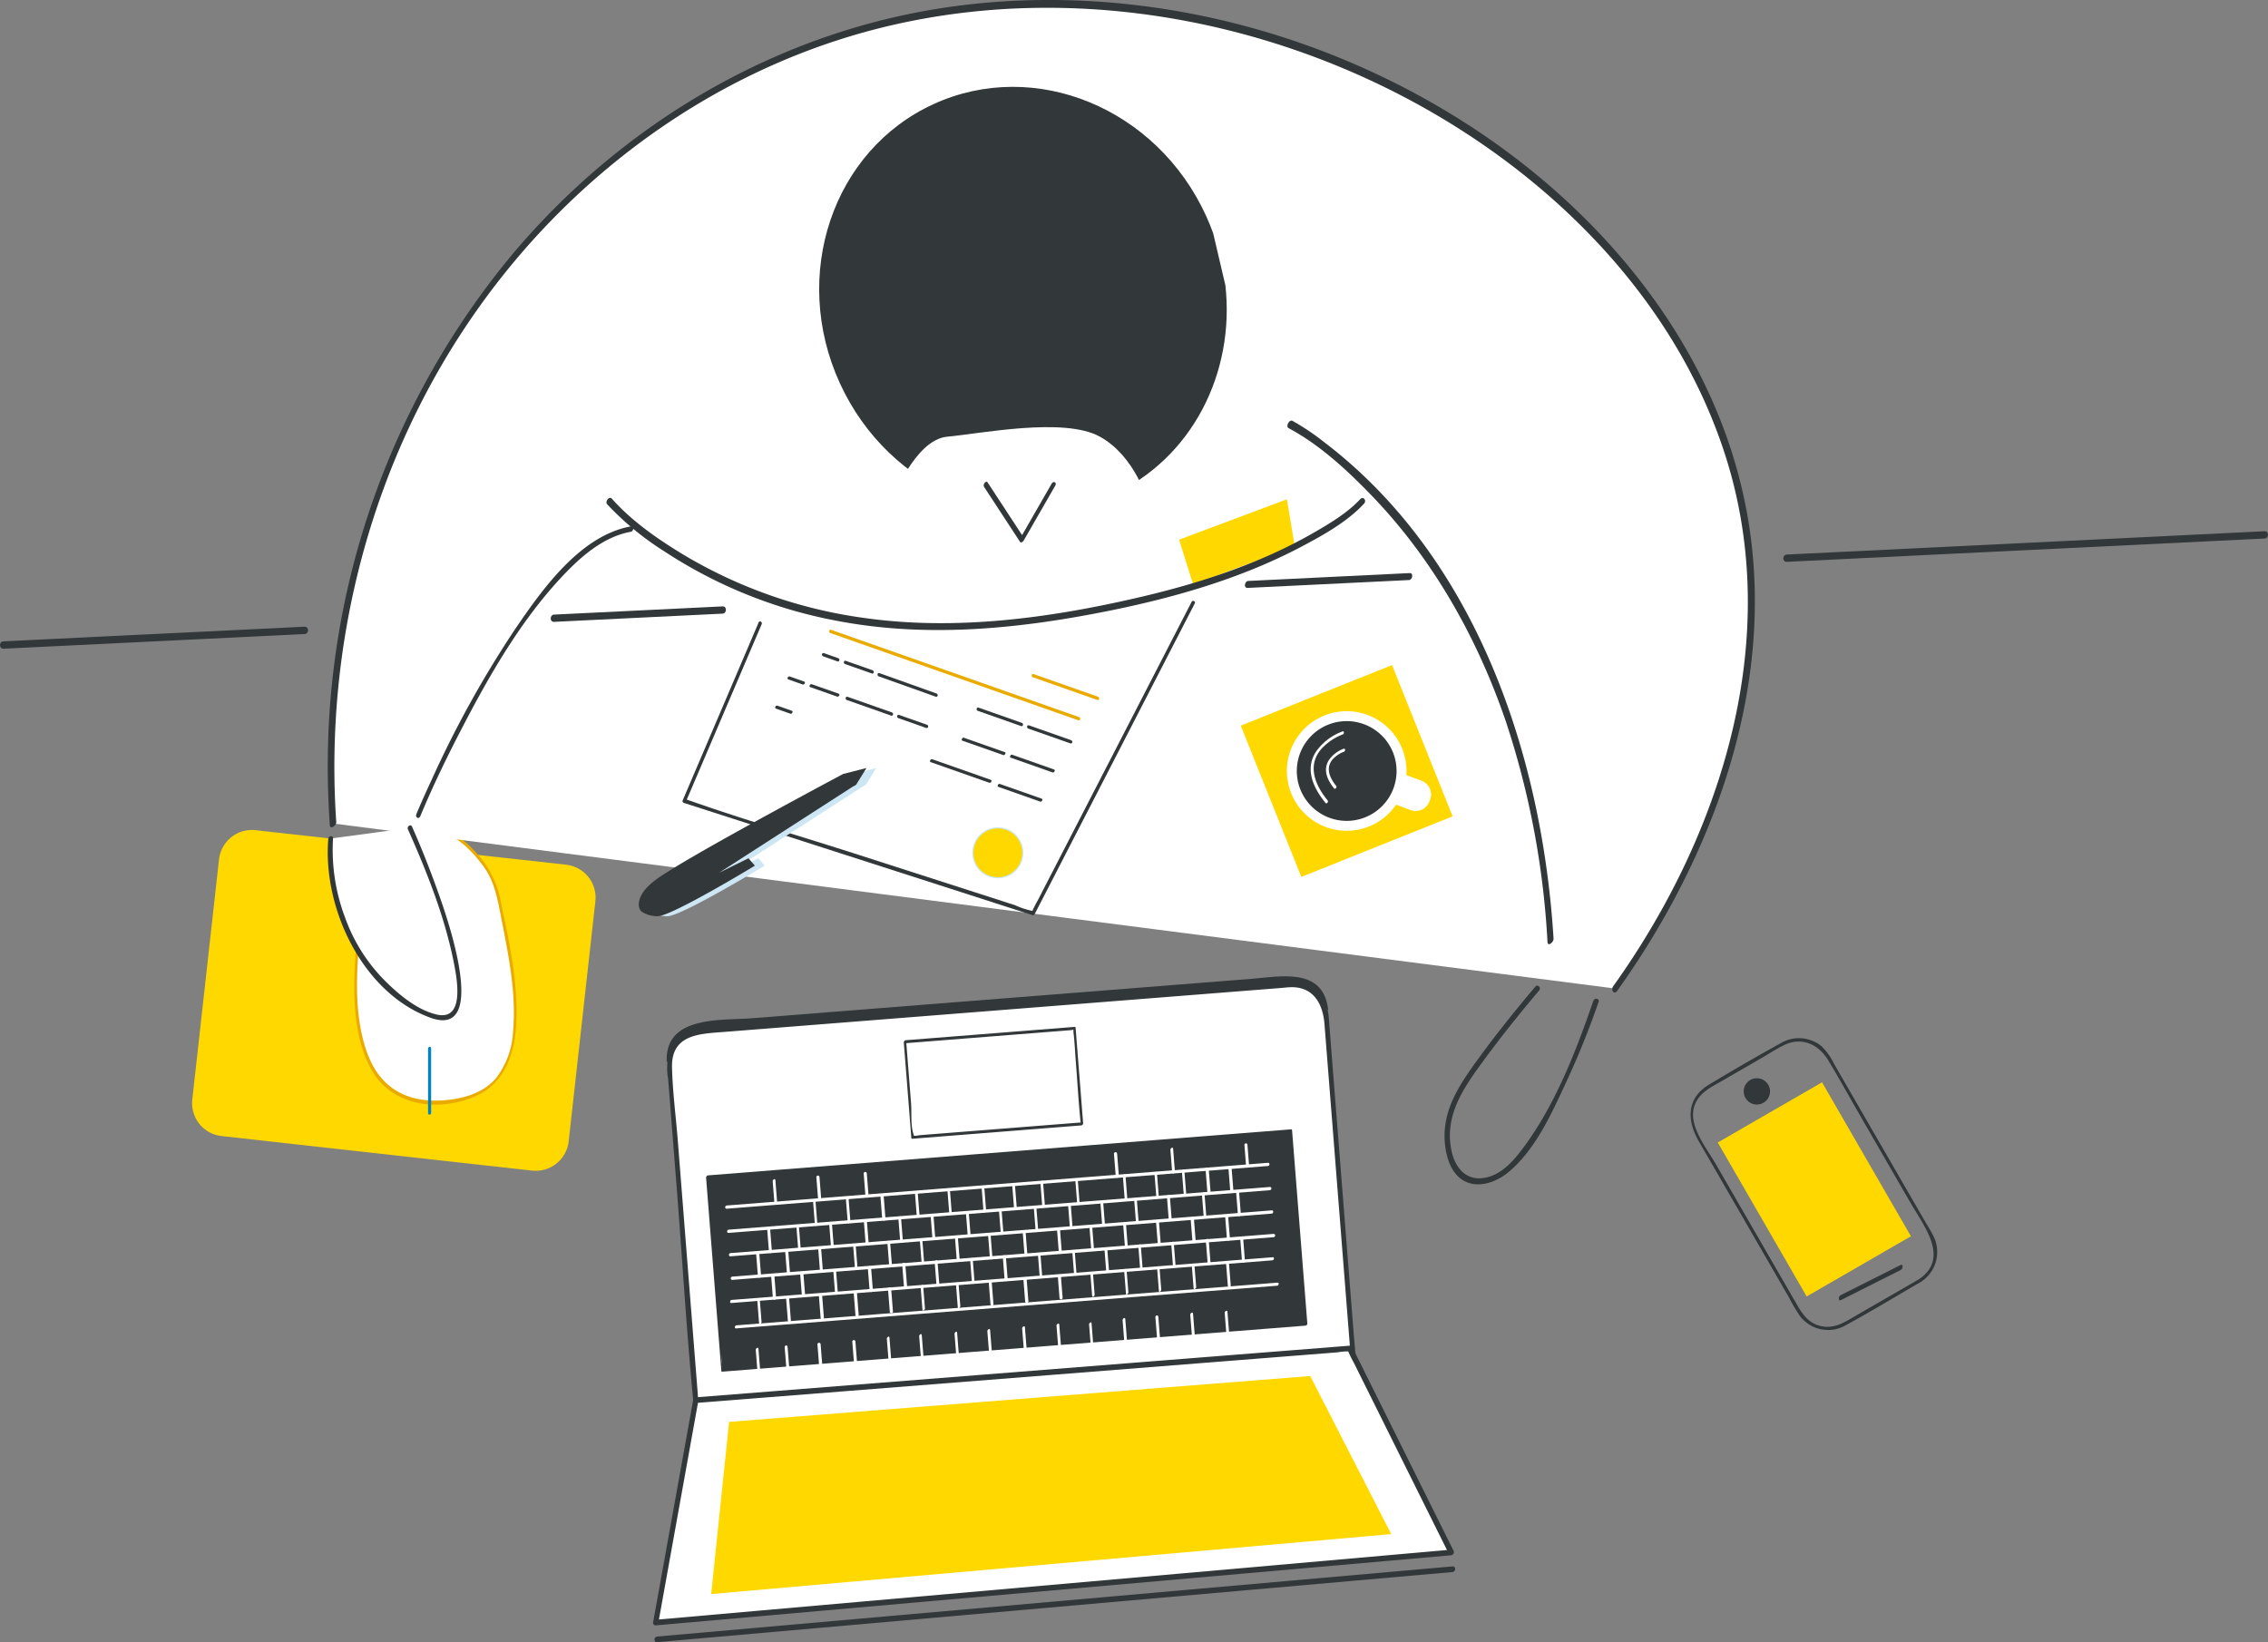 <?xml version="1.0" encoding="UTF-8"?> <svg xmlns="http://www.w3.org/2000/svg" width="401.224" height="290.52" viewBox="0 0 401.224 290.52"><rect x="0" y="0" width="401.224" height="290.52" fill="#808080" stroke="none"/><g id="Group_21078" data-name="Group 21078" transform="translate(-8369 -2364)"><path id="Path_14418" data-name="Path 14418" d="M129.983,361.917,75.01,355.8a5.859,5.859,0,0,1-5.16-6.451l4.728-42.5a5.858,5.858,0,0,1,6.451-5.16L136,307.8a5.858,5.858,0,0,1,5.16,6.451l-4.728,42.5a5.858,5.858,0,0,1-6.451,5.16" transform="translate(8333.168 2209.177)" fill="#ffd800"></path><path id="Path_14419" data-name="Path 14419" d="M131.047,312.218s-8.185,37.12,11.115,37.372c3.609.047,7.549-.416,10.533-2.628a12.094,12.094,0,0,0,4.381-7.779,39.647,39.647,0,0,0-.11-12.035c-.643-5.094-1.608-10.2-2.749-15.2-.684-3-3.152-5.767-5.33-7.828-3.464-3.278-7.826-4.11-11.673-.894a23.013,23.013,0,0,0-6.168,8.995" transform="translate(8302.624 2209.414)" fill="#fff"></path><path id="Path_14420" data-name="Path 14420" d="M130.528,311.892a79.168,79.168,0,0,0-1.588,11.882c-.407,6.394-.39,13.7,2.7,19.5,3.6,6.758,12.128,7.9,18.771,4.845,4.782-2.2,6.6-7.064,6.959-12.028.526-7.256-1.114-14.829-2.619-21.888a17.16,17.16,0,0,0-3.771-8.321c-2-2.332-4.478-4.688-7.643-5.17-6.386-.974-10.7,6.115-12.779,11.108-.138.331.256.552.4.211,2.265-5.451,7.318-13.171,14.252-10.165,2.578,1.118,4.8,3.5,6.431,5.74,2.041,2.8,2.532,6.159,3.188,9.486,1.247,6.326,2.6,13.073,2.022,19.54a14.668,14.668,0,0,1-3.042,8.421c-2.268,2.647-5.817,3.623-9.167,3.886-6.669.524-11.49-2.263-13.7-8.661-1.925-5.568-1.887-11.78-1.444-17.586a77.952,77.952,0,0,1,1.492-10.733c.081-.371-.383-.4-.456-.067" transform="translate(8302.917 2209.707)" fill="#eaab00"></path><path id="Path_14421" data-name="Path 14421" d="M120.658,146.407c-4.687-66.8,37.31-126.015,95.89-141.158C282.627-11.832,357.681,30.3,369.874,89.944c8.158,39.9-14.486,74.615-22.391,85.668" transform="translate(8307.256 2363.272)" fill="#fff"></path><path id="Path_14422" data-name="Path 14422" d="M120.624,145.4C118.453,113.3,127.1,80.8,145.773,54.5c17.6-24.8,43.673-43.333,73.465-50.116C249.487-2.5,281.89,2.749,309.262,17.016c25.664,13.377,48.04,35.416,57.057,63.414,9.8,30.445.689,62.852-16.277,88.9q-1.7,2.611-3.516,5.144c-.465.652.149,1.6.71.817,16.967-23.771,28.03-53.533,23.222-83-4.844-29.694-25.1-54.52-49.939-70.444-26.575-17.037-59.3-24.973-90.677-20.72C199.06,5.3,171.1,21.753,151.326,45.54a141.616,141.616,0,0,0-32.189,88.276c-.051,4.052.074,8.1.348,12.145.06.89,1.184.1,1.139-.564" transform="translate(8307.858 2364)" fill="#323739"></path><path id="Path_14423" data-name="Path 14423" d="M151.962,242.575c2.215-5.336,4.756-10.554,7.419-15.678,4.868-9.366,10.3-18.835,17.541-26.593,3.3-3.538,7.366-7.177,12.29-8.057.485-.087.65-1.07.064-.965-8.941,1.6-15.605,10.976-20.362,17.927a186.105,186.105,0,0,0-14.891,26.805c-.951,2.048-1.89,4.106-2.755,6.192-.24.58.447.964.694.369" transform="translate(8291.388 2265.829)" fill="#323739"></path><path id="Path_14424" data-name="Path 14424" d="M468.108,154.206c5.394,2.865,10.189,7.287,14.405,11.623,11.038,11.352,18.989,25.442,24.069,40.381a149.537,149.537,0,0,1,7.33,38.917c.054.872,1.109,0,1.072-.6-2.03-32.644-13.777-67.57-40.784-88a41.155,41.155,0,0,0-5.407-3.613c-.562-.3-1.25.99-.685,1.289" transform="translate(8128.852 2285.539)" fill="#323739"></path><path id="Path_14425" data-name="Path 14425" d="M120.131,302.775s-1.777,20.21,15.5,30.189-1.484-32.079-1.484-32.079" transform="translate(8307.369 2209.572)" fill="#fff"></path><path id="Path_14426" data-name="Path 14426" d="M119.222,302.332c-1.031,12.237,6,27.26,18.014,31.655,10.709,3.919,2.747-18.408,1.547-21.794-1.438-4.058-3.012-8.082-4.763-12.016-.224-.5-.935,0-.722.473,3.435,7.713,6.684,15.9,8.246,24.217.514,2.739,1.7,9.71-3.165,8.568-3.534-.828-6.9-3.7-9.367-6.207a30.254,30.254,0,0,1-6.8-10.875,33.841,33.841,0,0,1-2.156-14.078c.048-.564-.79-.476-.835.056" transform="translate(8307.86 2210.043)" fill="#323739"></path><path id="Path_14427" data-name="Path 14427" d="M551.329,360.927c-3.085,9.015-6.837,18.664-12.624,26.3-1.566,2.067-3.425,4.162-6.014,4.874-3.569.982-5.774-1.4-6.455-4.7-1.289-6.252,2.188-11.149,5.686-15.919,3.117-4.25,6.423-8.376,9.829-12.4.411-.485-.251-1.174-.678-.669-3.526,4.163-6.948,8.433-10.156,12.846-3.441,4.733-6.6,9.388-5.766,15.526.333,2.457,1.359,5.244,3.845,6.237,2.415.965,5.258-.129,7.174-1.676,4.813-3.883,7.746-10.4,10.285-15.868a148.152,148.152,0,0,0,5.809-14.365c.214-.625-.73-.787-.934-.189" transform="translate(8099.536 2180.135)" fill="#323739"></path><line id="Line_388" data-name="Line 388" y2="11.439" transform="translate(8444.998 2549.471)" fill="#fff"></line><path id="Path_14428" data-name="Path 14428" d="M155.574,380.771V392.21c0,.378.545.309.545-.044V380.727c0-.378-.545-.308-.545.044" transform="translate(8289.151 2168.723)" fill="#0083c1"></path><path id="Path_14429" data-name="Path 14429" d="M243.144,370.052a5.858,5.858,0,0,1,5.364-6.283l104.508-8.248a5.859,5.859,0,0,1,6.283,5.364" transform="translate(8244.216 2181.538)" fill="#323739"></path><path id="Path_14430" data-name="Path 14430" d="M243.138,369.685c-.089-4.289,3.222-5.687,6.72-5.963l7.221-.57,25.672-2.026,58.286-4.6,9.116-.719c3.668-.29,7.635-.024,8.294,4.763.076.554.919.49.845-.052-1.009-7.317-8.5-5.629-13.667-5.222l-26.341,2.079-61.79,4.877c-5.466.431-15.367-.53-15.2,7.485.011.566.855.495.844-.052" transform="translate(8244.645 2181.88)" fill="#323739"></path><line id="Line_389" data-name="Line 389" y1="12.41" x2="140.739" transform="translate(8485.238 2641.61)" fill="#fff"></line><path id="Path_14431" data-name="Path 14431" d="M238.319,582.713l47.5-4.188,75.771-6.681,17.465-1.54c.582-.051.64-1.052.006-1l-47.5,4.189-75.771,6.681-17.465,1.54c-.581.051-.64,1.052-.006,1" transform="translate(8246.915 2071.805)" fill="#323739"></path><path id="Path_14432" data-name="Path 14432" d="M359,431.3l-104.508,8.248a5.858,5.858,0,0,1-6.282-5.363l-4.874-61.752a5.858,5.858,0,0,1,5.364-6.283L353.2,357.9a5.858,5.858,0,0,1,6.282,5.363l4.874,61.752A5.858,5.858,0,0,1,359,431.3" transform="translate(8244.12 2180.317)" fill="#fff"></path><path id="Path_14433" data-name="Path 14433" d="M358.575,430.486l-25.181,1.987L284.885,436.3c-10.094.8-20.214,1.893-30.327,2.393-3.259.162-5.918-1.632-6.353-5.042-.178-1.4-.223-2.824-.334-4.227q-.8-10.13-1.6-20.259l-1.9-24.127c-.338-4.281-.916-8.617-1.019-12.912-.142-5.868,4.965-5.928,9.12-6.256l15.923-1.257,47.667-3.762,34.9-2.755c.61-.048,1.228-.129,1.84-.145,4.094-.112,5.7,3.049,5.973,6.5l1.362,17.262q1.637,20.744,3.274,41.488c.27,3.425-.833,6.734-4.834,7.285-.527.072-.534.942.017.866a6.466,6.466,0,0,0,5.758-6.984c-.074-1.644-.259-3.291-.389-4.931L362.2,397.124q-.961-12.17-1.921-24.341l-.612-7.751c-.132-1.677-.137-3.392-1.026-4.889-2.3-3.868-6.55-3-10.244-2.707l-16.9,1.334-50.155,3.958c-10.855.857-21.736,1.55-32.576,2.571a6.572,6.572,0,0,0-5.822,3.956,10.415,10.415,0,0,0-.282,4.9q.751,9.506,1.5,19.012c1.061,13.45,1.827,26.962,3.187,40.386a6.388,6.388,0,0,0,6.4,6.057c.774,0,1.553-.1,2.323-.164l14.346-1.132,48.867-3.857,37.328-2.946,1.984-.157c.533-.042.538-.91-.017-.866" transform="translate(8244.532 2180.697)" fill="#323739"></path><path id="Path_14434" data-name="Path 14434" d="M245.413,499.237l-7.09,39.356,140.739-12.409-17.943-36.079Z" transform="translate(8246.682 2112.454)" fill="#fff"></path><path id="Path_14435" data-name="Path 14435" d="M244.47,498.623,237.38,537.98a.453.453,0,0,0,.451.586l47.5-4.189L361.1,527.7l17.465-1.54a.546.546,0,0,0,.415-.779L361.041,489.3a.421.421,0,0,0-.408-.217l-39.245,3.1-62.045,4.9-14.416,1.138c-.582.046-.641,1.047-.006,1l62.213-4.91,40.063-3.162,11.275-.89a10.373,10.373,0,0,1,2.088-.165c-.177-.025-.377-.437-.179.1a19.853,19.853,0,0,0,.955,1.92l16.826,33.832.414-.779-47.5,4.189L255.3,536.029l-17.465,1.54.451.586,7.091-39.356a.463.463,0,1,0-.908-.175" transform="translate(8247.17 2112.981)" fill="#323739"></path><rect id="Rectangle_1749" data-name="Rectangle 1749" width="30.068" height="16.946" transform="matrix(0.997, -0.079, 0.079, 0.997, 8529.097, 2548.297)" fill="#fff"></rect><path id="Path_14436" data-name="Path 14436" d="M328.481,375.97l1.333,16.893c0,.059.038.153.116.147l29.975-2.366a.378.378,0,0,0,.3-.394l-1.333-16.893c0-.06-.038-.153-.116-.147l-29.975,2.366c-.228.018-.427.561-.182.541l19.747-1.559q4.76-.375,9.52-.751c.853-.067.551-.314.646.5.2,1.707.272,3.439.406,5.151.283,3.584.479,7.188.85,10.764.052.5.389-.141.193-.111-.338.053-.692.055-1.032.082l-4.174.329-23.378,1.845c-.256.02-.9.2-1.137.09-.182-.086.13.229-.043-.266-.539-1.536-.3-3.815-.429-5.432q-.435-5.52-.871-11.039c-.027-.345-.432.022-.414.247" transform="translate(8200.407 2172.451)" fill="#323739"></path><rect id="Rectangle_1750" data-name="Rectangle 1750" width="103.567" height="34.294" transform="translate(8494.119 2572.205) rotate(-4.512)" fill="#323739"></rect><path id="Path_14437" data-name="Path 14437" d="M256.623,418.991q1.349,17.094,2.7,34.188c0,.059.039.153.117.147l34.954-2.759,55.465-4.377,12.826-1.012a.378.378,0,0,0,.3-.394q-1.349-17.094-2.7-34.188c0-.059-.039-.153-.117-.147l-34.954,2.759-55.465,4.377L256.921,418.6c-.228.018-.427.561-.182.541l54.525-4.3,35.728-2.82,10.44-.824a7.853,7.853,0,0,1,2.312-.182c.255.08.194-.057.127-.13.16.174.092,1.169.109,1.38q.637,8.08,1.275,16.161c.409,5.177.461,10.532,1.237,15.669.054.354-.1,1.054.221.74.339-.331-.024-.135-.207-.165a11.85,11.85,0,0,0-2.533.2l-10.777.85-73.081,5.768-12.06.952-3.388.267c-.4.032-1.1-.019-.938.149-.513-.55-.277-3.51-.333-4.217q-.335-4.243-.67-8.485-.718-9.108-1.437-18.215-.126-1.6-.252-3.192c-.027-.345-.432.022-.414.247" transform="translate(8237.288 2153.339)" fill="#323739"></path><path id="Path_14438" data-name="Path 14438" d="M261.642,508.232l-3.171,30.458,120.3-10.607-14.323-27.964Z" transform="translate(8236.34 2107.315)" fill="#ffd800"></path><path id="Path_14439" data-name="Path 14439" d="M263.831,430.74l32.412-2.558,51.428-4.059,11.919-.94c.333-.026.366-.6,0-.569l-32.412,2.558-51.428,4.059-11.919.94c-.333.026-.366.6,0,.569" transform="translate(8233.723 2147.095)" fill="#fff"></path><path id="Path_14440" data-name="Path 14440" d="M264.523,439.529l32.412-2.558,51.428-4.059,11.919-.94c.34-.027.364-.6,0-.572l-32.412,2.558-51.428,4.058-11.919.941c-.34.027-.364.6,0,.572" transform="translate(8233.369 2142.586)" fill="#fff"></path><path id="Path_14441" data-name="Path 14441" d="M265.194,448.036l32.412-2.558,51.428-4.059,11.919-.94c.343-.027.363-.6,0-.573l-32.412,2.558-51.428,4.059-11.919.941c-.343.027-.363.6,0,.573" transform="translate(8233.027 2138.22)" fill="#fff"></path><path id="Path_14442" data-name="Path 14442" d="M265.865,456.594l32.412-2.558,51.428-4.059,11.919-.94c.363-.029.356-.609-.017-.58L329.2,451.015l-51.428,4.058-11.919.941c-.363.028-.356.609.017.58" transform="translate(8232.69 2133.831)" fill="#fff"></path><path id="Path_14443" data-name="Path 14443" d="M265.547,465.039l32.412-2.558,51.428-4.059,11.919-.94c.266-.021.381-.572.048-.546l-32.412,2.558-51.428,4.059-11.918.94c-.266.021-.382.572-.048.546" transform="translate(8232.813 2129.479)" fill="#fff"></path><path id="Path_14444" data-name="Path 14444" d="M267.279,474.272l32.412-2.558,51.428-4.059,11.919-.94c.259-.02.382-.57.052-.544l-32.412,2.558-51.428,4.059-11.918.94c-.259.02-.383.57-.052.544" transform="translate(8231.922 2124.739)" fill="#fff"></path><path id="Path_14445" data-name="Path 14445" d="M281.619,432.7q-.158-2-.316-4c-.029-.361-.5-.068-.474.216q.158,2,.316,4c.028.36.5.068.474-.216" transform="translate(8224.865 2144.06)" fill="#fff"></path><path id="Path_14446" data-name="Path 14446" d="M297.568,431.525q-.158-2-.316-4a.276.276,0,0,0-.551.041q.158,2,.315,4a.277.277,0,0,0,.551-.041" transform="translate(8216.719 2144.706)" fill="#fff"></path><path id="Path_14447" data-name="Path 14447" d="M314.764,430.167q-.158-2-.316-4a.275.275,0,0,0-.548.042q.158,2,.316,4a.275.275,0,0,0,.548-.042" transform="translate(8207.892 2145.402)" fill="#fff"></path><path id="Path_14448" data-name="Path 14448" d="M308.233,439.439q-.158-2-.316-4c-.028-.359-.488-.056-.466.22q.158,2,.316,4c.028.359.488.055.466-.22" transform="translate(8211.202 2140.597)" fill="#fff"></path><path id="Path_14449" data-name="Path 14449" d="M320.881,438.531q-.158-2-.316-4a.289.289,0,0,0-.578.027q.158,2,.316,4a.289.289,0,0,0,.578-.027" transform="translate(8204.768 2141.116)" fill="#fff"></path><path id="Path_14450" data-name="Path 14450" d="M333.344,437.174q-.158-2-.316-4c-.029-.361-.5-.073-.477.214q.158,2,.316,4c.029.361.5.072.477-.214" transform="translate(8198.319 2141.762)" fill="#fff"></path><path id="Path_14451" data-name="Path 14451" d="M345.1,436.243q-.158-2-.316-4c-.027-.348-.443.007-.424.242q.158,2,.316,4c.027.348.442-.008.424-.242" transform="translate(8192.26 2142.229)" fill="#fff"></path><path id="Path_14452" data-name="Path 14452" d="M357.557,435.262q-.158-2-.316-4c-.028-.357-.478-.041-.457.225q.158,2,.316,4c.028.357.478.041.457-.225" transform="translate(8185.881 2142.739)" fill="#fff"></path><path id="Path_14453" data-name="Path 14453" d="M368.689,434.384q-.158-2-.316-4c-.028-.36-.491-.06-.469.219q.158,2,.316,4c.029.359.491.06.469-.219" transform="translate(8180.174 2143.192)" fill="#fff"></path><path id="Path_14454" data-name="Path 14454" d="M378.9,433.294q-.158-2-.316-4c-.028-.358-.481-.047-.46.223q.158,2,.316,4c.028.358.481.047.46-.223" transform="translate(8174.931 2143.75)" fill="#fff"></path><path id="Path_14455" data-name="Path 14455" d="M391.578,432.573q-.158-2-.316-4c-.027-.346-.435.019-.417.246l.316,4c.027.345.435-.019.417-.246" transform="translate(8168.399 2144.11)" fill="#fff"></path><path id="Path_14456" data-name="Path 14456" d="M420.34,430.019q-.158-2-.316-4c-.027-.348-.441.01-.423.243q.158,2,.316,4c.027.348.441-.01.422-.243" transform="translate(8153.64 2145.422)" fill="#fff"></path><path id="Path_14457" data-name="Path 14457" d="M430.31,429.233q-.158-2-.316-4c-.027-.348-.443.007-.424.242l.316,4c.027.348.442-.008.424-.242" transform="translate(8148.524 2145.826)" fill="#fff"></path><path id="Path_14458" data-name="Path 14458" d="M439.029,428.636q-.158-2-.316-4a.281.281,0,0,0-.561.036q.158,2,.316,4a.281.281,0,0,0,.561-.036" transform="translate(8144.119 2146.191)" fill="#fff"></path><path id="Path_14459" data-name="Path 14459" d="M447.341,428.264q-.158-2-.316-4a.28.28,0,0,0-.559.037q.158,2,.316,4a.28.28,0,0,0,.559-.037" transform="translate(8139.853 2146.381)" fill="#fff"></path><path id="Path_14460" data-name="Path 14460" d="M408.875,430.927q-.158-2-.316-4c-.028-.355-.47-.031-.449.229q.158,2,.316,4c.028.355.47.031.449-.229" transform="translate(8159.538 2144.962)" fill="#fff"></path><path id="Path_14461" data-name="Path 14461" d="M296.271,440.38q-.158-2-.316-4c-.027-.346-.437.015-.419.245q.158,2,.316,4c.027.346.437-.015.419-.245" transform="translate(8217.316 2140.104)" fill="#fff"></path><path id="Path_14462" data-name="Path 14462" d="M405.73,422.988q-.158-2-.316-4a.279.279,0,0,0-.556.038q.158,2,.316,4a.279.279,0,0,0,.556-.038" transform="translate(8161.208 2149.089)" fill="#fff"></path><path id="Path_14463" data-name="Path 14463" d="M426.17,421.288q-.158-2-.316-4c-.029-.361-.5-.07-.476.215q.158,2,.316,4c.029.361.5.07.476-.215" transform="translate(8150.675 2149.915)" fill="#fff"></path><path id="Path_14464" data-name="Path 14464" d="M453.107,419.538q-.147-1.864-.294-3.728a.267.267,0,1,0-.531.052q.147,1.864.294,3.728a.266.266,0,1,0,.53-.052" transform="translate(8136.867 2150.712)" fill="#fff"></path><path id="Path_14465" data-name="Path 14465" d="M302.175,448.478q-.158-2-.316-4c-.029-.361-.5-.069-.475.215q.158,2,.316,4c.029.36.5.068.475-.216" transform="translate(8214.315 2135.96)" fill="#fff"></path><path id="Path_14466" data-name="Path 14466" d="M314.824,447.566q-.158-2-.316-4a.27.27,0,1,0-.538.048q.158,2,.316,4a.27.27,0,1,0,.538-.048" transform="translate(8207.855 2136.47)" fill="#fff"></path><path id="Path_14467" data-name="Path 14467" d="M327.287,446.211q-.158-2-.316-4c-.028-.358-.483-.049-.461.222q.158,2,.316,4c.028.358.483.049.461-.222" transform="translate(8201.42 2137.12)" fill="#fff"></path><path id="Path_14468" data-name="Path 14468" d="M339.037,445.286q-.158-2-.316-4c-.029-.363-.512-.089-.488.208q.158,2,.316,4c.029.363.512.089.488-.208" transform="translate(8195.403 2137.601)" fill="#fff"></path><path id="Path_14469" data-name="Path 14469" d="M290.213,449.419q-.158-2-.316-4c-.028-.349-.447,0-.428.24q.158,2,.316,4c.028.349.447,0,.428-.24" transform="translate(8220.431 2135.467)" fill="#fff"></path><path id="Path_14470" data-name="Path 14470" d="M363.847,443.467q-.158-2-.316-4c-.028-.355-.471-.032-.45.228q.158,2,.316,4c.028.355.471.032.45-.228" transform="translate(8182.649 2138.527)" fill="#fff"></path><path id="Path_14471" data-name="Path 14471" d="M376.5,442.467q-.158-2-.316-4c-.028-.351-.453-.007-.434.237q.158,2,.316,4c.028.351.453.007.434-.237" transform="translate(8176.147 2139.036)" fill="#fff"></path><path id="Path_14472" data-name="Path 14472" d="M388.97,441.347l-.305-3.866c-.028-.357-.481-.046-.46.223l.305,3.866c.028.357.481.046.46-.223" transform="translate(8169.754 2139.546)" fill="#fff"></path><path id="Path_14473" data-name="Path 14473" d="M400.739,440.646q-.144-1.826-.288-3.652c-.029-.361-.5-.071-.477.215q.145,1.826.289,3.652c.028.361.5.071.476-.215" transform="translate(8163.714 2139.8)" fill="#fff"></path><path id="Path_14474" data-name="Path 14474" d="M351.883,444.5q-.158-2-.316-4c-.03-.376-.532-.264-.506.065q.158,2,.316,4c.03.376.532.264.506-.065" transform="translate(8188.818 2138.039)" fill="#fff"></path><path id="Path_14475" data-name="Path 14475" d="M424.947,438.588q-.158-2-.316-4c-.03-.376-.543-.276-.517.059q.158,2,.316,4c.029.376.543.276.516-.059" transform="translate(8151.325 2141.073)" fill="#fff"></path><path id="Path_14476" data-name="Path 14476" d="M437.6,437.5q-.158-2-.316-4c-.028-.354-.467-.027-.447.23q.158,2,.316,4c.028.354.468.027.447-.23" transform="translate(8144.795 2141.586)" fill="#fff"></path><path id="Path_14477" data-name="Path 14477" d="M450.1,436.888q-.158-2-.316-4a.263.263,0,1,0-.524.056q.158,2,.316,4a.263.263,0,1,0,.524-.055" transform="translate(8138.417 2141.947)" fill="#fff"></path><path id="Path_14478" data-name="Path 14478" d="M279.66,450.339q-.158-2-.316-4c-.03-.376-.548-.282-.521.056q.158,2,.316,4c.03.376.548.282.521-.056" transform="translate(8225.895 2135.043)" fill="#fff"></path><path id="Path_14479" data-name="Path 14479" d="M412.986,439.447q-.158-2-.316-4c-.028-.356-.475-.037-.454.226q.158,2,.316,4c.028.356.475.038.454-.226" transform="translate(8157.431 2140.59)" fill="#fff"></path><path id="Path_14480" data-name="Path 14480" d="M298.2,457.487q-.158-2-.316-4c-.03-.376-.536-.268-.51.063q.158,2,.316,4c.03.376.536.268.51-.063" transform="translate(8216.375 2131.372)" fill="#fff"></path><path id="Path_14481" data-name="Path 14481" d="M310.85,456.4q-.158-2-.316-4c-.028-.352-.456-.012-.437.236q.158,2,.316,4c.028.351.456.011.437-.236" transform="translate(8209.844 2131.884)" fill="#fff"></path><path id="Path_14482" data-name="Path 14482" d="M323.309,455.137q-.158-2-.316-4c-.028-.359-.49-.059-.468.219q.158,2,.316,4c.029.359.49.058.468-.219" transform="translate(8203.465 2132.541)" fill="#fff"></path><path id="Path_14483" data-name="Path 14483" d="M335.062,454.207q-.158-2-.316-4c-.027-.348-.442.008-.424.242q.158,2,.316,4c.027.348.443-.008.424-.242" transform="translate(8197.409 2133.008)" fill="#fff"></path><path id="Path_14484" data-name="Path 14484" d="M286.232,458.435q-.158-2-.316-4a.274.274,0,1,0-.547.043q.158,2,.316,4a.274.274,0,1,0,.547-.043" transform="translate(8222.535 2130.894)" fill="#fff"></path><path id="Path_14485" data-name="Path 14485" d="M359.872,452.391q-.158-2-.316-4c-.028-.349-.447,0-.428.24q.158,2,.316,4c.027.349.447,0,.428-.24" transform="translate(8184.678 2133.941)" fill="#fff"></path><path id="Path_14486" data-name="Path 14486" d="M372.521,451.4q-.158-2-.316-4c-.028-.364-.517-.1-.493.205q.158,2,.316,4c.029.364.516.1.493-.205" transform="translate(8178.22 2134.466)" fill="#fff"></path><path id="Path_14487" data-name="Path 14487" d="M384.991,450.357l-.305-3.866a.263.263,0,1,0-.523.056l.305,3.865a.263.263,0,1,0,.523-.055" transform="translate(8171.83 2134.964)" fill="#fff"></path><path id="Path_14488" data-name="Path 14488" d="M396.762,449.571q-.144-1.826-.288-3.652c-.028-.36-.492-.061-.47.218q.144,1.826.288,3.652c.028.359.492.061.47-.218" transform="translate(8165.751 2135.218)" fill="#fff"></path><path id="Path_14489" data-name="Path 14489" d="M347.906,453.422q-.158-2-.316-4c-.03-.376-.537-.27-.511.062q.158,2,.316,4c.029.376.537.269.511-.062" transform="translate(8190.863 2133.458)" fill="#fff"></path><path id="Path_14490" data-name="Path 14490" d="M420.97,447.514q-.158-2-.316-4c-.03-.376-.548-.282-.522.056q.158,2,.316,4c.03.376.549.282.522-.056" transform="translate(8153.368 2136.493)" fill="#fff"></path><path id="Path_14491" data-name="Path 14491" d="M433.62,446.521q-.158-2-.316-4a.288.288,0,0,0-.574.028q.158,2,.316,4a.288.288,0,0,0,.574-.028" transform="translate(8146.902 2137.015)" fill="#fff"></path><path id="Path_14492" data-name="Path 14492" d="M446.126,445.813q-.158-2-.316-4a.265.265,0,1,0-.528.053q.158,2,.316,4a.265.265,0,1,0,.528-.054" transform="translate(8140.459 2137.367)" fill="#fff"></path><path id="Path_14493" data-name="Path 14493" d="M275.682,459.268q-.158-2-.316-4a.282.282,0,0,0-.562.035q.158,2,.316,4a.282.282,0,0,0,.562-.035" transform="translate(8227.957 2130.469)" fill="#fff"></path><path id="Path_14494" data-name="Path 14494" d="M409.008,448.375q-.158-2-.316-4c-.029-.363-.509-.085-.486.209q.158,2,.316,4c.029.362.509.085.486-.21" transform="translate(8159.489 2136.015)" fill="#fff"></path><path id="Path_14495" data-name="Path 14495" d="M303.657,465.392q-.158-2-.316-4c-.029-.361-.5-.068-.474.216q.158,2,.316,4c.028.36.5.067.474-.216" transform="translate(8213.554 2127.279)" fill="#fff"></path><path id="Path_14496" data-name="Path 14496" d="M316.3,464.482q-.158-2-.316-4a.289.289,0,0,0-.577.027q.158,2,.316,4a.289.289,0,0,0,.577-.027" transform="translate(8207.116 2127.797)" fill="#fff"></path><path id="Path_14497" data-name="Path 14497" d="M328.766,463.212q-.158-2-.316-4a.278.278,0,0,0-.554.039q.158,2,.316,4a.278.278,0,0,0,.554-.039" transform="translate(8200.708 2128.443)" fill="#fff"></path><path id="Path_14498" data-name="Path 14498" d="M340.519,462.2q-.158-2-.316-4c-.029-.364-.517-.1-.493.205q.158,2,.316,4c.029.363.517.1.493-.206" transform="translate(8194.645 2128.922)" fill="#fff"></path><path id="Path_14499" data-name="Path 14499" d="M291.691,466.424q-.158-2-.316-4a.287.287,0,0,0-.572.029q.158,2,.316,4a.287.287,0,0,0,.572-.03" transform="translate(8219.746 2126.799)" fill="#fff"></path><path id="Path_14500" data-name="Path 14500" d="M365.326,460.468q-.158-2-.316-4a.273.273,0,1,0-.545.044q.158,2,.316,4a.273.273,0,1,0,.545-.044" transform="translate(8181.939 2129.85)" fill="#fff"></path><path id="Path_14501" data-name="Path 14501" d="M377.982,459.379q-.158-2-.316-4c-.028-.349-.446,0-.427.24q.158,2,.316,4c.027.349.446,0,.427-.24" transform="translate(8175.383 2130.354)" fill="#fff"></path><path id="Path_14502" data-name="Path 14502" d="M390.453,458.256l-.305-3.866c-.027-.345-.433.02-.416.247l.305,3.866c.027.345.434-.02.416-.247" transform="translate(8168.97 2130.858)" fill="#fff"></path><path id="Path_14503" data-name="Path 14503" d="M402.221,457.559q-.144-1.826-.288-3.652c-.029-.362-.506-.082-.483.211q.145,1.826.288,3.652c.029.362.506.082.483-.211" transform="translate(8162.957 2131.121)" fill="#fff"></path><path id="Path_14504" data-name="Path 14504" d="M353.366,461.325q-.158-2-.316-4c-.028-.356-.473-.035-.452.227q.158,2,.316,4c.028.356.473.035.452-.227" transform="translate(8188.03 2129.361)" fill="#fff"></path><path id="Path_14505" data-name="Path 14505" d="M426.431,455.415q-.158-2-.316-4c-.028-.353-.463-.021-.443.232q.158,2,.316,4c.028.353.463.021.443-.232" transform="translate(8150.525 2132.392)" fill="#fff"></path><path id="Path_14506" data-name="Path 14506" d="M439.08,454.5q-.158-2-.316-4c-.03-.376-.539-.272-.513.061q.158,2,.316,4c.03.376.539.272.513-.061" transform="translate(8144.069 2132.905)" fill="#fff"></path><path id="Path_14507" data-name="Path 14507" d="M451.586,453.8q-.158-2-.316-4c-.03-.376-.539-.272-.513.061q.157,2,.315,4c.03.376.539.272.513-.061" transform="translate(8137.65 2133.265)" fill="#fff"></path><path id="Path_14508" data-name="Path 14508" d="M281.141,467.256q-.158-2-.316-4a.286.286,0,0,0-.571.03q.158,2,.316,4a.286.286,0,0,0,.571-.03" transform="translate(8225.16 2126.372)" fill="#fff"></path><path id="Path_14509" data-name="Path 14509" d="M414.469,456.358q-.158-2-.316-4c-.028-.349-.445,0-.426.241q.158,2,.316,4c.027.349.445,0,.426-.241" transform="translate(8156.656 2131.905)" fill="#fff"></path><path id="Path_14510" data-name="Path 14510" d="M298.5,474.447q-.158-2-.316-4a.289.289,0,0,0-.577.027q.158,2,.316,4a.289.289,0,0,0,.577-.027" transform="translate(8216.253 2122.682)" fill="#fff"></path><path id="Path_14511" data-name="Path 14511" d="M311.152,473.448q-.158-2-.316-4a.287.287,0,0,0-.572.029q.158,2,.316,4a.287.287,0,0,0,.572-.03" transform="translate(8209.758 2123.194)" fill="#fff"></path><path id="Path_14512" data-name="Path 14512" d="M323.614,472.179q-.158-2-.316-4a.28.28,0,0,0-.559.036q.158,2,.316,4a.28.28,0,0,0,.559-.037" transform="translate(8203.355 2123.842)" fill="#fff"></path><path id="Path_14513" data-name="Path 14513" d="M335.368,471.162q-.158-2-.316-4c-.028-.353-.463-.021-.443.232q.158,2,.316,4c.028.353.463.021.443-.232" transform="translate(8197.263 2124.31)" fill="#fff"></path><path id="Path_14514" data-name="Path 14514" d="M286.539,475.387q-.158-2-.316-4a.268.268,0,1,0-.534.05q.158,2,.316,4a.268.268,0,1,0,.534-.05" transform="translate(8222.371 2122.19)" fill="#fff"></path><path id="Path_14515" data-name="Path 14515" d="M360.175,469.433q-.158-2-.316-4a.264.264,0,1,0-.525.055q.158,2,.316,4a.264.264,0,1,0,.525-.055" transform="translate(8184.572 2125.244)" fill="#fff"></path><path id="Path_14516" data-name="Path 14516" d="M372.825,468.439q-.158-2-.316-4a.289.289,0,0,0-.577.027q.158,2,.316,4a.289.289,0,0,0,.577-.027" transform="translate(8178.107 2125.766)" fill="#fff"></path><path id="Path_14517" data-name="Path 14517" d="M385.3,467.314l-.305-3.866a.272.272,0,1,0-.542.045q.153,1.933.3,3.866a.272.272,0,1,0,.543-.045" transform="translate(8171.682 2126.265)" fill="#fff"></path><path id="Path_14518" data-name="Path 14518" d="M397.069,466.522q-.144-1.826-.288-3.652c-.028-.353-.463-.021-.443.232q.145,1.826.289,3.652c.028.353.463.021.443-.232" transform="translate(8165.58 2126.512)" fill="#fff"></path><path id="Path_14519" data-name="Path 14519" d="M348.214,470.291q-.158-2-.316-4c-.028-.355-.468-.028-.447.23q.158,2,.316,4c.028.354.468.028.447-.23" transform="translate(8190.671 2124.759)" fill="#fff"></path><path id="Path_14520" data-name="Path 14520" d="M421.28,464.379q-.158-2-.316-4c-.027-.344-.431.024-.413.248q.158,2,.316,4c.027.344.431-.024.413-.248" transform="translate(8153.153 2127.785)" fill="#fff"></path><path id="Path_14521" data-name="Path 14521" d="M433.929,463.384q-.158-2-.316-4c-.028-.356-.475-.038-.454.226q.158,2,.316,4c.028.356.475.038.454-.226" transform="translate(8146.682 2128.305)" fill="#fff"></path><path id="Path_14522" data-name="Path 14522" d="M446.433,462.766q-.158-2-.316-4c-.03-.376-.539-.272-.513.061q.158,2,.316,4c.03.376.539.272.513-.061" transform="translate(8140.294 2128.663)" fill="#fff"></path><path id="Path_14523" data-name="Path 14523" d="M275.993,476.131q-.158-2-.316-4c-.028-.352-.457-.013-.437.235l.315,4c.028.352.457.013.438-.235" transform="translate(8227.733 2121.759)" fill="#fff"></path><path id="Path_14524" data-name="Path 14524" d="M409.317,465.324q-.158-2-.316-4c-.027-.347-.44.011-.422.243q.158,2,.316,4c.027.347.44-.011.422-.243" transform="translate(8159.298 2127.302)" fill="#fff"></path><path id="Path_14525" data-name="Path 14525" d="M297.976,492.3q-.158-2-.316-4a.281.281,0,0,0-.562.035q.158,2,.316,4a.281.281,0,0,0,.562-.035" transform="translate(8216.515 2113.514)" fill="#fff"></path><path id="Path_14526" data-name="Path 14526" d="M310.626,491.3q-.158-2-.316-4a.273.273,0,1,0-.545.044q.158,2,.316,4a.273.273,0,1,0,.545-.044" transform="translate(8210.014 2114.024)" fill="#fff"></path><path id="Path_14527" data-name="Path 14527" d="M323.09,489.947q-.158-2-.316-4c-.028-.358-.483-.05-.462.222q.158,2,.316,4c.028.358.483.049.462-.222" transform="translate(8203.574 2114.673)" fill="#fff"></path><path id="Path_14528" data-name="Path 14528" d="M334.841,489.019q-.158-2-.316-4c-.028-.356-.476-.039-.455.226q.158,2,.316,4c.028.356.476.039.455-.226" transform="translate(8197.539 2115.148)" fill="#fff"></path><path id="Path_14529" data-name="Path 14529" d="M286.014,493.242q-.158-2-.316-4c-.03-.376-.535-.268-.51.063q.158,2,.316,4c.03.376.536.268.51-.063" transform="translate(8222.628 2113.021)" fill="#fff"></path><path id="Path_14530" data-name="Path 14530" d="M359.649,487.207q-.158-2-.316-4c-.029-.363-.511-.088-.487.208q.158,2,.316,4c.029.363.511.088.487-.209" transform="translate(8184.823 2116.085)" fill="#fff"></path><path id="Path_14531" data-name="Path 14531" d="M372.3,486.208q-.158-2-.316-4c-.029-.363-.513-.09-.489.207q.158,2,.316,4c.029.363.513.09.489-.208" transform="translate(8178.331 2116.599)" fill="#fff"></path><path id="Path_14532" data-name="Path 14532" d="M384.772,485.085l-.305-3.866c-.029-.363-.51-.087-.487.209l.305,3.866c.029.363.51.087.487-.209" transform="translate(8171.923 2117.104)" fill="#fff"></path><path id="Path_14533" data-name="Path 14533" d="M396.543,484.379q-.144-1.826-.288-3.652c-.028-.351-.455-.01-.436.236l.288,3.652c.028.351.455.01.436-.236" transform="translate(8165.846 2117.345)" fill="#fff"></path><path id="Path_14534" data-name="Path 14534" d="M347.688,488.148q-.158-2-.316-4c-.028-.356-.475-.037-.454.226q.158,2,.316,4c.028.356.475.038.454-.226" transform="translate(8190.945 2115.595)" fill="#fff"></path><path id="Path_14535" data-name="Path 14535" d="M420.749,482.325q-.158-2-.316-4c-.03-.376-.547-.28-.52.057q.158,2,.316,4c.03.376.547.28.52-.057" transform="translate(8153.481 2118.626)" fill="#fff"></path><path id="Path_14536" data-name="Path 14536" d="M433.4,481.244q-.158-2-.316-4c-.029-.364-.515-.094-.491.206q.158,2,.316,4c.029.364.515.094.491-.206" transform="translate(8146.971 2119.147)" fill="#fff"></path><path id="Path_14537" data-name="Path 14537" d="M445.907,480.541q-.158-2-.316-4c-.029-.363-.51-.086-.486.209q.158,2,.316,4c.029.363.51.086.486-.209" transform="translate(8140.55 2119.506)" fill="#fff"></path><path id="Path_14538" data-name="Path 14538" d="M275.465,493.992q-.158-2-.316-4c-.029-.361-.5-.068-.474.216q.158,2,.316,4c.028.361.5.068.474-.216" transform="translate(8228.023 2112.6)" fill="#fff"></path><path id="Path_14539" data-name="Path 14539" d="M408.789,483.185q-.158-2-.316-4c-.029-.361-.5-.068-.474.216q.158,2,.316,4c.028.36.5.067.474-.216" transform="translate(8159.595 2118.147)" fill="#fff"></path><path id="Path_14540" data-name="Path 14540" d="M648.751,198.495l28.643-1.4,45.394-2.211,10.5-.512c.772-.037.818-1.329-.006-1.288l-28.643,1.4-45.394,2.211-10.5.512c-.773.037-.819,1.329.006,1.288" transform="translate(8036.339 2264.898)" fill="#323739"></path><path id="Path_14541" data-name="Path 14541" d="M452.936,210.91l28.563-1.391c.606-.03.859-1.268.1-1.231l-28.563,1.391c-.606.029-.859,1.268-.1,1.231" transform="translate(8136.771 2257.097)" fill="#323739"></path><path id="Path_14542" data-name="Path 14542" d="M200.745,223.125l29.813-1.452c.756-.037.824-1.323,0-1.283l-29.813,1.452c-.755.037-.824,1.322,0,1.283" transform="translate(8266.27 2250.886)" fill="#323739"></path><path id="Path_14543" data-name="Path 14543" d="M27.924,229.036.6,230.366c-.806.039-.808,1.341.028,1.3l46.6-2.269,6.667-.325c.806-.039.808-1.341-.028-1.3l-46.6,2.27L.6,230.366q.014.65.028,1.3l27.322-1.331c.806-.039.808-1.341-.028-1.3" transform="translate(8369 2247.097)" fill="#323739"></path><path id="Path_14544" data-name="Path 14544" d="M654.755,420.03,643.892,426.3c-2.062,1.191-4.058,2.606-6.606,1.918-2.071-.559-3.1-2.124-4.08-3.819L618.9,399.616c-1.583-2.743-4.773-6.638-3.876-9.989.682-2.546,2.914-3.554,4.973-4.743l6.862-3.962c1.326-.766,2.633-1.62,4-2.31,3.18-1.6,6.181-.24,7.91,2.61,1.992,3.285,3.846,6.662,5.767,9.989l8.833,15.3c2.335,4.044,7.015,9.82,1.389,13.52-.31.2-.017.7.3.492a6.29,6.29,0,0,0,2.235-8.38c-.451-.885-1-1.732-1.5-2.592l-8.164-14.14-7.769-13.456a11.457,11.457,0,0,0-2.251-3.193,6.312,6.312,0,0,0-7.31-.49c-4.239,2.327-8.444,4.781-12.591,7.269-4.061,2.437-3.926,6.377-1.82,10.026l15.9,27.54a33.846,33.846,0,0,0,2.013,3.407A6.263,6.263,0,0,0,642,428.056c4.407-2.4,8.7-5.025,13.048-7.533a.288.288,0,0,0-.3-.492" transform="translate(8053.64 2170.33)" fill="#323739"></path><path id="Path_14545" data-name="Path 14545" d="M638.4,394.215a2.326,2.326,0,1,1-2.326-2.326,2.326,2.326,0,0,1,2.326,2.326" transform="translate(8043.727 2162.864)" fill="#323739"></path><path id="Path_14546" data-name="Path 14546" d="M668.7,465.922l10.587-5.331c.378-.19.478-1.135-.073-.857l-10.587,5.331c-.378.19-.479,1.135.073.857" transform="translate(8025.988 2128.069)" fill="#323739"></path><rect id="Rectangle_1751" data-name="Rectangle 1751" width="21.297" height="31.45" transform="matrix(0.866, -0.5, 0.5, 0.866, 8672.886, 2566.121)" fill="#ffd800"></rect><path id="Path_14547" data-name="Path 14547" d="M261.518,222.228l-13.4,31.393a.334.334,0,0,0,.184.5l54.06,17.4L310,273.983c.141.045.308-.088.367-.2l24.8-48.117,3.5-6.8a.314.314,0,1,0-.551-.293l-14.483,28.1-9.683,18.789-3.094,6a17.74,17.74,0,0,0-.815,1.582c-.235.6-.3.208.1.219a13.918,13.918,0,0,1-3.249-1.046l-7.055-2.271-20.508-6.6c-10.244-3.3-20.637-6.308-30.78-9.909-.253-.09.027.7.166.342.106-.274.232-.543.347-.813l1.347-3.155,4.572-10.709,7.081-16.585c.179-.42-.368-.72-.551-.293" transform="translate(8241.678 2251.92)" fill="#323739"></path><path id="Path_14548" data-name="Path 14548" d="M362.681,285.41l7.461,2.626c.249.088.511-.433.274-.516l-7.461-2.626c-.249-.087-.51.433-.274.516" transform="translate(8182.901 2217.784)" fill="#323739"></path><path id="Path_14549" data-name="Path 14549" d="M338.128,276.442l10.363,3.646c.3.1.567-.412.274-.515L338.4,275.926c-.3-.1-.567.413-.274.516" transform="translate(8195.521 2222.388)" fill="#323739"></path><path id="Path_14550" data-name="Path 14550" d="M281.849,256.976l2.548.9c.306.108.578-.409.275-.516l-2.548-.9c-.305-.107-.577.409-.274.516" transform="translate(8224.41 2232.38)" fill="#323739"></path><path id="Path_14551" data-name="Path 14551" d="M367.174,274.8l7.461,2.626c.25.088.512-.432.274-.516l-7.461-2.626c-.25-.088-.512.432-.274.516" transform="translate(8180.596 2223.23)" fill="#323739"></path><path id="Path_14552" data-name="Path 14552" d="M349.6,268.612l7.306,2.571c.237.083.5-.438.274-.515l-7.306-2.571c-.236-.083-.5.438-.274.516" transform="translate(8189.612 2226.405)" fill="#323739"></path><path id="Path_14553" data-name="Path 14553" d="M326.258,260.381l4.962,1.746c.336.118.476-.446.133-.567l-4.962-1.746c-.336-.118-.476.447-.133.567" transform="translate(8201.649 2230.659)" fill="#323739"></path><path id="Path_14554" data-name="Path 14554" d="M307.539,253.795l7.868,2.769c.335.118.476-.446.134-.567l-7.868-2.769c-.335-.118-.476.446-.134.567" transform="translate(8211.257 2234.04)" fill="#323739"></path><path id="Path_14555" data-name="Path 14555" d="M294.338,249.178l4.757,1.673c.3.107.575-.41.274-.515l-4.757-1.674c-.3-.107-.575.41-.274.516" transform="translate(8217.998 2236.382)" fill="#323739"></path><path id="Path_14556" data-name="Path 14556" d="M286.341,246.365l2.548.9c.307.108.579-.408.275-.516l-2.548-.9c-.307-.108-.579.409-.274.516" transform="translate(8222.104 2237.826)" fill="#323739"></path><path id="Path_14557" data-name="Path 14557" d="M373.485,264.179l7.461,2.625c.351.124.478-.446.128-.57l-7.461-2.626c-.351-.123-.478.447-.128.57" transform="translate(8177.416 2228.712)" fill="#323739"></path><path id="Path_14558" data-name="Path 14558" d="M355.15,257.727l7.67,2.7c.351.124.478-.446.128-.57l-7.671-2.7c-.351-.123-.478.447-.128.57" transform="translate(8186.826 2232.024)" fill="#323739"></path><path id="Path_14559" data-name="Path 14559" d="M301.561,229.454l38.331,13.488,5.536,1.948c.351.124.479-.446.129-.57l-38.331-13.488-5.536-1.948c-.351-.123-.478.447-.128.57" transform="translate(8214.33 2246.535)" fill="#eaab00"></path><path id="Path_14560" data-name="Path 14560" d="M375.146,245.529l11.407,4.014c.351.124.478-.446.128-.57l-11.407-4.014c-.351-.123-.478.447-.128.57" transform="translate(8176.563 2238.284)" fill="#eaab00"></path><path id="Path_14561" data-name="Path 14561" d="M319.127,245.2l10.107,3.605c.35.125.478-.445.129-.57l-10.108-3.606c-.35-.125-.478.445-.128.57" transform="translate(8205.314 2238.451)" fill="#323739"></path><path id="Path_14562" data-name="Path 14562" d="M306.892,240.723l4.757,1.673c.351.124.478-.446.128-.57l-4.757-1.674c-.351-.123-.478.447-.128.57" transform="translate(8211.594 2240.751)" fill="#323739"></path><path id="Path_14563" data-name="Path 14563" d="M298.944,237.919l2.548.9c.351.124.478-.447.129-.57l-2.548-.9c-.351-.123-.478.447-.128.57" transform="translate(8215.673 2242.19)" fill="#323739"></path><path id="Path_14564" data-name="Path 14564" d="M271.859,280.182l-1.182.631q-3.328,1.78-6.647,3.577Q259.2,287,254.4,289.659c-3.119,1.726-6.231,3.465-9.311,5.26-1.175.685-2.346,1.377-3.5,2.1-2.091,1.3-5.642,3.306-5.868,6.088a1.91,1.91,0,0,0,.238,1.122.939.939,0,0,0,.08.1,1.051,1.051,0,0,0,.417.348l.008,0a4.891,4.891,0,0,0,2.571.665c2.393.067,17.221-8.938,17.221-8.938l-1.139-1.31-5.185,2.562,6.872-4.43,8.3-5.348,6.5-4.188,1.921-1.239c.091-.058.668-.33.688-.443l1.783-2.883Z" transform="translate(8248.021 2220.741)" fill="#cce6f3"></path><path id="Path_14565" data-name="Path 14565" d="M268.312,280.182l-1.182.631q-3.328,1.78-6.647,3.577-4.828,2.614-9.634,5.269c-3.119,1.726-6.231,3.465-9.311,5.26-1.175.685-2.346,1.377-3.5,2.1-2.091,1.3-5.643,3.306-5.868,6.088a1.91,1.91,0,0,0,.238,1.122.942.942,0,0,0,.08.1,1.051,1.051,0,0,0,.417.348l.008,0a4.891,4.891,0,0,0,2.571.665c2.393.067,17.221-8.938,17.221-8.938l-1.139-1.31-5.185,2.562,6.872-4.43,8.3-5.348,6.5-4.188,1.921-1.239c.091-.058.668-.33.688-.443l1.783-2.883Z" transform="translate(8249.842 2220.741)" fill="#323739"></path><path id="Path_14566" data-name="Path 14566" d="M362.419,305.294a4.411,4.411,0,1,1-4.411-4.411,4.411,4.411,0,0,1,4.411,4.411" transform="translate(8187.517 2209.572)" fill="#ffd800"></path><path id="Path_14567" data-name="Path 14567" d="M362.419,305.294a4.411,4.411,0,1,1-4.411-4.411A4.411,4.411,0,0,1,362.419,305.294Z" transform="translate(8187.517 2209.572)" fill="none" stroke="#cce6f3" stroke-miterlimit="10" stroke-width="0.2"></path><rect id="Rectangle_1752" data-name="Rectangle 1752" width="28.828" height="28.828" transform="translate(8588.501 2492.371) rotate(-21.817)" fill="#ffd800"></rect><path id="Path_14568" data-name="Path 14568" d="M488.871,269.062a10.579,10.579,0,1,1-10.579-10.579,10.579,10.579,0,0,1,10.579,10.579" transform="translate(8128.947 2231.334)" fill="#fff"></path><path id="Path_14569" data-name="Path 14569" d="M505.067,286.61l-5.554-2.057a2.589,2.589,0,0,1-1.525-3.318l.129-.349a2.59,2.59,0,0,1,3.318-1.525l5.554,2.057a2.59,2.59,0,0,1,1.525,3.319l-.129.348a2.59,2.59,0,0,1-3.318,1.525" transform="translate(8113.49 2220.7)" fill="#fff"></path><path id="Path_14570" data-name="Path 14570" d="M488.967,270.913a8.824,8.824,0,1,1-8.824-8.824,8.824,8.824,0,0,1,8.824,8.824" transform="translate(8127.096 2229.483)" fill="#323739"></path><path id="Path_14571" data-name="Path 14571" d="M481.968,265.829a9.88,9.88,0,0,0-4.613,3.49c-2.121,3.145-.527,6.526,1.639,9.163.2.241.549-.222.369-.442-2.381-2.9-3.766-6.555-.739-9.515a10.077,10.077,0,0,1,3.428-2.184c.269-.1.258-.641-.083-.512" transform="translate(8124.511 2227.574)" fill="#fff"></path><path id="Path_14572" data-name="Path 14572" d="M485.025,272.128a5.438,5.438,0,0,0-2.536,1.928c-1.176,1.743-.331,3.612.875,5.081.2.24.549-.223.368-.442-1.224-1.49-1.989-3.38-.423-4.911a5.285,5.285,0,0,1,1.8-1.143c.269-.1.258-.641-.083-.512" transform="translate(8121.652 2224.341)" fill="#fff"></path><path id="Path_14573" data-name="Path 14573" d="M367.419,57.454q-.56-1.545-1.255-3.07c-8.723-19.095-30.3-27.948-48.191-19.775s-25.327,30.278-16.6,49.373,30.3,27.948,48.191,19.775c14.13-6.455,21.738-21.6,20.017-37.087Z" transform="translate(8216.198 2347.799)" fill="#323739"></path><path id="Path_14574" data-name="Path 14574" d="M428.534,188.609l19.07-7.142,1.4,8.36-17.982,6.7Z" transform="translate(8149.055 2270.863)" fill="#ffd800"></path><path id="Path_14575" data-name="Path 14575" d="M220.547,182.09a51.48,51.48,0,0,0,10.1,8.315,83.5,83.5,0,0,0,30.431,12.273c16.2,3.136,32.74,1.414,48.782-1.86,11.525-2.352,23.077-5.723,33.516-11.242,3.837-2.029,8.064-4.369,11.062-7.6.519-.559-.119-1.4-.7-.769-2.261,2.436-5.6,4.427-8.528,6.094-9.455,5.386-20.008,8.791-30.563,11.246-15.824,3.68-32.437,5.933-48.628,3.648a84.541,84.541,0,0,1-32.053-11.235c-4.479-2.719-9.086-5.9-12.586-9.864-.473-.535-1.264.5-.834.992" transform="translate(8255.868 2271.128)" fill="#323739"></path><path id="Path_14576" data-name="Path 14576" d="M324.1,168.364s4.022-10.913,9.826-11.432,20.664-3.521,27,0,8.422,11.432,8.422,11.432-36.559,12.374-45.251,0" transform="translate(8202.655 2284.321)" fill="#fff"></path><path id="Path_14577" data-name="Path 14577" d="M357.57,175.978q3.185,4.871,6.372,9.742c.181.277.546-.058.638-.219l5.6-9.742c.317-.551-.327-.889-.642-.342l-5.6,9.743.638-.219L358.2,175.2c-.276-.423-.887.391-.633.779" transform="translate(8185.509 2274.14)" fill="#323739"></path></g></svg> 